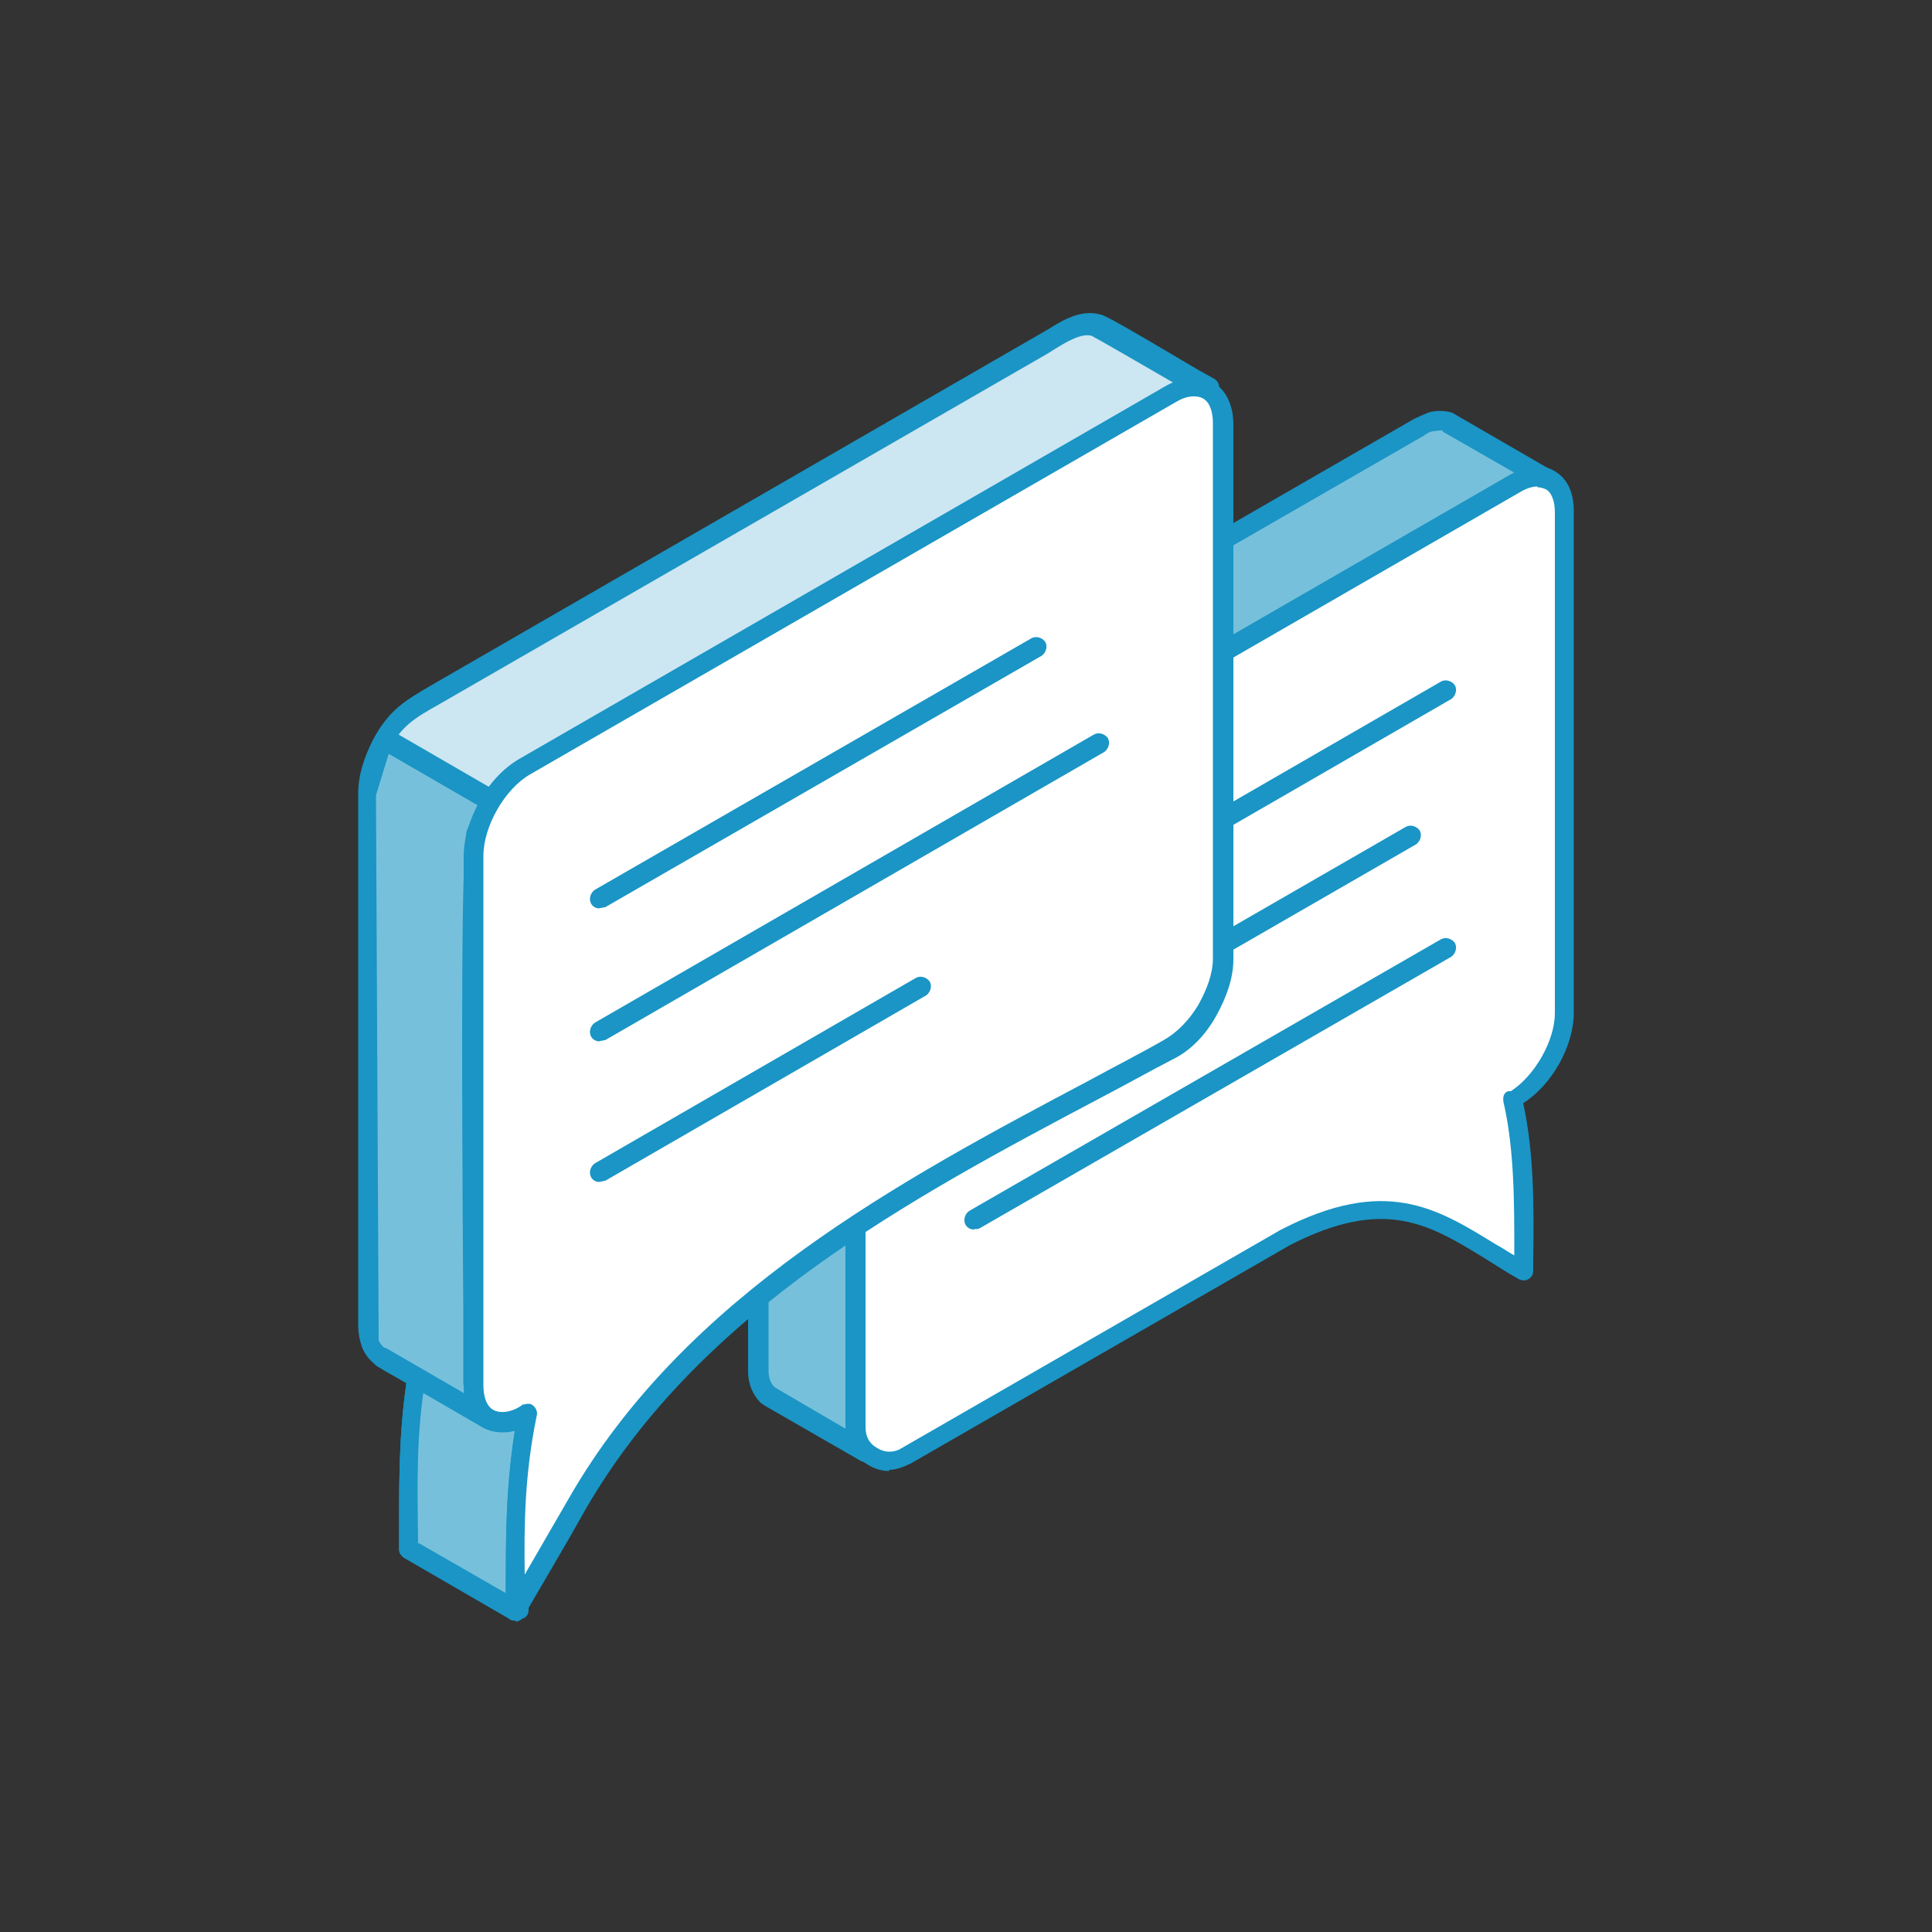 <?xml version="1.0" encoding="UTF-8"?>
<svg id="Ebene_1" xmlns="http://www.w3.org/2000/svg" baseProfile="tiny" version="1.2" viewBox="0 0 500 500">
  <rect x="0" y="0" width="500" height="500" fill="#333333" stroke="none"/>
  <!-- Generator: Adobe Illustrator 30.0.0, SVG Export Plug-In . SVG Version: 2.1.1 Build 123)  -->
  <path d="M221.4,241.5c0-4.5,0-6.6,1.7-11.2,2.1-5.5,5.9-11.2,11.2-14.2l153.2-88.3c1.7-.9,5.2-3.1,6.9-3.8,1.9-.7,3.6-.9,5.7-.5l-25.2-14.5c-1.2-.5-3.1-.2-4.5,0-1.2.2-2.1.7-3.1,1.4l-153.2,88.3c-1.9.9-5.2,2.8-6.9,4-5.9,4.5-10.7,13.1-10.7,20.7v131.1c0,2.4.7,4.5,2.4,6.2h0l25.2,14.7c-1.9-1.7-2.6-3.8-2.6-6.4v-127.8.2Z" fill="#77c0dc" fill-rule="evenodd"/>
  <path d="M373.4,111.4s-1.4,0-2.4.2c-.7,0-1.7.5-2.6,1.2l-154.6,89c-1.7.9-4,2.1-5.2,3.1-5.7,4.3-9.7,12.1-9.7,18.8v131.1c0,1.7.5,3.3,1.7,4.3l18.3,10.7v-128.2h2.6-2.6,2.6l-2.6-.5c0-4.3,0-6.9,1.7-11.4,2.4-6.6,7.1-12.3,12.3-15.4l154.3-89c1.4-.9,3.6-2.1,5-2.8l-19-10.9h.2ZM224,378.3c-.5,0-.9,0-1.2-.2l-25.2-14.5s-.5-.5-.7-.5c-2.1-2.1-3.3-5-3.3-8.1v-131.1c0-8.3,5-17.6,11.9-22.8,1.4-1.2,3.8-2.4,5.7-3.6l1.4-.7,153.2-88.3c1.4-.7,2.6-1.2,3.8-1.7,1.4-.5,4-.7,6.2,0l25.4,14.7c1.2.7,1.7,1.9,1.2,3.1-.5,1.2-1.7,1.9-3.1,1.4-1.4-.2-2.6,0-4,.5-1.2.5-3.8,1.9-5.2,2.8l-1.2.7-153.2,88.3c-4.3,2.6-8.1,7.4-10,12.8-1.4,3.8-1.4,5.7-1.4,9.7v128.2c0,1.9.5,3.3,1.9,4.5.9.9.9,2.4.2,3.3-.5.7-1.2.9-2.1.9l-.2.2Z" fill="#1a95c5" fill-rule="evenodd"/>
  <path d="M332.5,320.3c30.4-15.9,42.5-2.1,61.7,8.8,0-16.1.5-31.1-2.8-44.6h.7c7.1-4.5,12.8-14.2,12.8-22.3v-129.7c0-8.1-5.7-11.4-12.6-7.4-52.7,30.4-105.4,60.8-158.1,91.2-6.9,4-12.6,14-12.8,22.1v131.1c0,3.3,1.7,5.9,4.3,7.6,2.8,1.7,5.9,1.7,8.8,0l98.1-56.5v-.2Z" fill="#fff" fill-rule="evenodd"/>
  <path d="M397.8,125.9c-1.2,0-2.8.5-4.3,1.4l-158.1,91.2c-6.2,3.6-11.4,12.6-11.4,19.7v131.1c0,2.4.9,4.3,3.1,5.5,1.9,1.2,4.3,1.2,6.2,0l98.1-56.5h0c27.1-14,40.4-5.7,55.8,3.8,1.7.9,3.1,1.9,4.7,2.8,0-14.2,0-27.5-2.8-39.7-.2-1.2,0-2.4,1.2-2.8h.7c6.2-4,11.4-13.1,11.4-20.2v-129.7c0-2.8-.9-5.2-2.4-5.9-.5-.2-1.2-.5-2.1-.5h0v-.2ZM230.2,380.7c-1.9,0-3.8-.5-5.7-1.7-3.6-2.1-5.7-5.7-5.7-9.7v-131.1c0-9,6.2-19.7,14-24.2l158.1-91.2c4.3-2.4,8.3-2.8,11.4-.9,3.3,1.9,5,5.5,5,10.4v129.7c0,8.8-5.7,18.8-13.1,23.5,2.8,12.8,2.8,26.4,2.6,40.6v2.8c0,.9-.5,1.7-1.2,2.1-.7.5-1.7.5-2.6,0-3.1-1.7-5.9-3.6-8.5-5.2-14.7-9-26.1-16.1-50.6-3.6l-98.1,56.5c-1.9.9-3.8,1.7-5.7,1.7v.2Z" fill="#1a95c5" fill-rule="evenodd"/>
  <path d="M122.6,221.3c0-8.8,5.9-18.8,13.5-23.3l161.9-93.6c4.5-2.6,9.3-6.4,14.2-4.3-3.6-2.1-27.3-15.9-29-16.4-4.5-1.4-9.5,2.4-13.3,4.5l-156.7,90.5c-7.1,4-10.9,6.2-15.2,13.8-2.1,3.8-3.6,8.1-3.6,12.3v137.3c0,3.1.7,6.6,3.3,8.3l9.5,5.5c-2.4,15.2-2.1,29.2-1.9,44.4l27.8,16.1c0-18.8-.5-32.1,3.1-50.8l-14-8.1v-136.3h.2Z" fill="#cce6f2" fill-rule="evenodd"/>
  <path d="M108.1,399.2l22.8,13.1c0-16.1,0-28.5,2.8-45.1l-12.6-7.1c-.7-.5-1.2-1.2-1.2-2.1v-136.3h0c0-9.7,6.4-20.7,14.7-25.4l163.8-94.5c1.7-.9,3.3-2.1,5.2-2.8-7.4-4.3-19.7-11.4-21.1-12.1-2.6-.7-6.2,1.4-9.3,3.3l-1.9,1.2-157.7,90.9c-6.4,3.6-9.7,5.5-13.3,12.3-2.1,3.8-3.1,7.6-3.1,11.2v137c0,1.4,0,5,2.4,6.2l9.3,5.5c.9.5,1.4,1.7,1.2,2.6-2.4,14.5-2.1,27.8-1.9,42v.5h0l-.2-.2ZM133.5,419.4c-.5,0-.9,0-1.2-.2l-27.8-16.1c-.7-.5-1.2-1.2-1.2-2.1v-1.9c0-14-.2-27.1,1.9-41.3l-7.8-4.5c-3.1-2.1-4.7-5.7-4.7-10.7v-137.3c0-4.5,1.4-9,3.8-13.8,4.3-8.1,8.8-10.4,15.2-14.2l159.6-92.1c3.8-2.4,8.5-5.2,13.5-3.8,1.2.2,5.5,2.6,25.6,14.5l3.8,2.1c1.2.7,1.7,2.1.9,3.3-.7,1.2-2.1,1.7-3.3,1.2-3.1-1.4-6.4.7-10,2.8l-1.9,1.2-161.9,93.6c-6.6,4-12.1,13.3-12.1,21.1v134.9l12.8,7.4c.9.5,1.4,1.7,1.2,2.6-3.3,17.8-3.3,30.9-3.1,48.7v1.9c0,.9-.5,1.7-1.2,2.1-.5,0-.7.5-1.2.5l-.9.2Z" fill="#1a95c5" fill-rule="evenodd"/>
  <path d="M136.6,365.9h0l-9.5,1.7-24.2-14,4.7,2.6v.5c-2.4,15-2.1,29-1.9,43.9l27.8,16.1c0-17.1-.2-32.3,2.8-49.2v-1.7h.2Z" fill="#fff" fill-rule="evenodd"/>
  <path d="M108.1,399.2l22.8,13.1c0-13.8,0-28,2.6-43.5l-5.9.9c-.5,0-1.2,0-1.7-.2l-16.1-9.3c-1.7,13.3-1.7,25.9-1.4,38.9h-.2ZM133.5,419.4c-.5,0-.9,0-1.2-.2l-27.8-16.1c-.7-.5-1.2-1.2-1.2-2.1,0-14.5-.2-28.3,1.9-43.2l-3.3-1.9c-1.2-.7-1.7-2.4-.9-3.6.7-1.2,2.4-1.7,3.6-.9l4.7,2.6h0l18.5,10.7,8.8-1.4c.7,0,1.7,0,2.1.7.5.5.9,1.4.7,2.4v1.7c-3.3,17.1-3.3,32.5-3.1,48.7,0,.9-.5,1.7-1.2,2.1-.5,0-.7.2-1.2.2l-.5.5Z" fill="#0587c9" fill-rule="evenodd"/>
  <path d="M127.1,207.3l-27.8-16.1-4.5,14,.7,142c1.7,4.3,6.4,5.7,12.1,9-2.4,15.4-2.1,29-1.9,44.4l27.8,16.1c0-18.8-.5-32.1,3.1-50.8l-14-8.1c0-18.3-1.2-134.6.9-142.2l3.6-8.3Z" fill="#77c0dc" fill-rule="evenodd"/>
  <path d="M125.2,357.9h0ZM108.1,399.2l22.8,13.1c0-16.1,0-28.5,2.8-45.1l-12.6-7.1c-.7-.5-1.2-1.2-1.2-2.1v-19c-.5-70.5-.5-118.5.9-124l2.8-6.6-23-13.3-3.3,10.7.7,141.1c.9,2.1,3.6,3.6,7.1,5.2,1.2.7,2.6,1.4,3.8,2.1.9.5,1.4,1.7,1.2,2.6-2.4,14.5-2.1,27.1-1.9,41.8v.9h0l-.2-.2ZM133.5,419.4c-.5,0-.9,0-1.2-.2l-27.8-16.1c-.7-.5-1.2-1.2-1.2-2.1v-2.4c0-13.8-.2-26.6,1.9-40.8-.7-.5-1.4-.7-2.1-1.2-4.3-2.1-8.1-4.3-9.5-8.3v-.9l-.7-142v-.7l4.5-14.2c0-.7.7-1.4,1.4-1.7.7-.2,1.4,0,2.1,0l27.8,16.1c1.2.7,1.7,2.1,1.2,3.3l-3.6,8.3c-1.4,5.5-.9,87.1-.7,122.1v17.6l12.8,7.4c.9.5,1.4,1.7,1.2,2.6-3.3,17.8-3.3,30.6-3.1,48.2v2.1c0,.9-.5,1.7-1.2,2.1-.5,0-.7.2-1.2.2l-.7.7Z" fill="#1a95c5" fill-rule="evenodd"/>
  <path d="M317.3,214c-.9,0-1.7-.5-2.1-1.2-.7-1.2-.2-2.8.9-3.6l56.8-32.8c1.2-.7,2.8-.2,3.6.9.7,1.2.2,2.8-.9,3.6l-56.8,32.8c-.5.2-.9.2-1.2.2h-.2Z" fill="#1a95c5" fill-rule="evenodd"/>
  <path d="M317.3,246.3c-.9,0-1.7-.5-2.1-1.2-.7-1.2-.2-2.8.9-3.6l47.7-27.5c1.2-.7,2.8-.2,3.6.9.7,1.2.2,2.8-.9,3.6l-47.7,27.5c-.5.2-.9.2-1.2.2h-.2Z" fill="#1a95c5" fill-rule="evenodd"/>
  <path d="M252,318.2c-.9,0-1.7-.5-2.1-1.2-.7-1.2-.2-2.8.9-3.6l122.1-70.3c1.2-.7,2.8-.2,3.6.9.7,1.2.2,2.8-.9,3.6l-122.1,70.3c-.5.2-.7.2-1.2.2h-.2Z" fill="#1a95c5" fill-rule="evenodd"/>
  <path d="M316.6,247.9V109.5c0-8.5-6.2-12.1-13.5-7.8-55.8,32.1-111.6,64.4-167.2,96.4-7.4,4.3-13.5,14.7-13.5,23.3v137c0,8.5,5.9,12.1,13.3,7.8l.7-.5c-3.8,18.8-3.3,34.2-3.1,50.8,5.5-9.3,10.7-18.5,16.1-27.8,34-59.4,100.4-89,153.2-117.8,3.8-2.1,7.1-5.5,9.7-10,2.6-4.5,4-9,4-13.5l.2.5Z" fill="#fff" fill-rule="evenodd"/>
  <path d="M136.6,363.3c.5,0,.9,0,1.4.5.7.5,1.2,1.7.9,2.6-3.1,15-3.3,28-3.1,41.1,3.8-6.6,7.6-13.1,11.4-19.7,30.2-52.7,86-82.4,134.9-108.3,6.6-3.6,13.1-6.9,19.2-10.4,3.3-1.9,6.4-5,8.8-9,2.4-4.3,3.8-8.3,3.8-12.1h0V109.5c0-3.1-.9-5.5-2.6-6.4-1.7-.9-4.3-.7-6.9.9l-167.2,96.4c-6.6,3.8-12.1,13.5-12.1,21.1v137c0,3.1.9,5.5,2.6,6.4,1.7.9,4.3.7,6.9-.9l.7-.5c.5,0,.9-.2,1.2-.2h0ZM133.5,419.4h-.7c-1.2-.2-1.9-1.2-1.9-2.4v-2.8c0-14.2-.2-28,2.4-43.9-2.8.7-5.7.5-8.1-.7-3.3-1.9-5.2-5.7-5.2-10.9v-137c0-9.5,6.4-20.7,14.7-25.4l167.2-96.4c4.3-2.6,8.8-2.8,12.1-.9,3.3,1.9,5.2,5.9,5.2,10.9v138.4c0,4.7-1.7,9.7-4.5,14.7-2.8,5-6.6,8.8-10.7,10.9-6.4,3.3-12.8,6.9-19.5,10.4-48.4,25.6-103.3,54.9-133,106.4-5.2,9.3-10.7,18.5-16.1,27.8-.5.7-1.2,1.2-2.1,1.2l.2-.2Z" fill="#1a95c5" fill-rule="evenodd"/>
  <path d="M155.1,235.1c-.9,0-1.7-.5-2.1-1.2-.7-1.2-.2-2.8.9-3.6l113-65.1c1.2-.7,2.8-.2,3.6.9.7,1.2.2,2.8-.9,3.6l-113,65.1c-.5,0-.9.2-1.2.2h-.2Z" fill="#1a95c5" fill-rule="evenodd"/>
  <path d="M155.1,269.5c-.9,0-1.7-.5-2.1-1.2-.7-1.2-.2-2.8.9-3.6l129.2-74.6c1.2-.7,2.8-.2,3.6.9.7,1.2.2,2.8-.9,3.6l-129.2,74.6c-.5,0-.9.2-1.2.2h-.2Z" fill="#1a95c5" fill-rule="evenodd"/>
  <path d="M155.1,305.9c-.9,0-1.7-.5-2.1-1.2-.7-1.2-.2-2.8.9-3.6l83.1-48c1.2-.7,2.8-.2,3.6.9.7,1.2.2,2.8-.9,3.6l-83.1,48c-.5,0-.7.2-1.2.2h-.2Z" fill="#1a95c5" fill-rule="evenodd"/>
  <path d="M125.9,369.5c-.5,0-.9,0-1.2-.2l-27.1-15.7c-1.2-.7-1.7-2.4-.9-3.6.7-1.2,2.4-1.7,3.6-.9l27.1,15.7c1.2.7,1.7,2.4.9,3.6-.5.7-1.4,1.2-2.1,1.2h-.2Z" fill="#1a95c5" fill-rule="evenodd"/>
</svg>